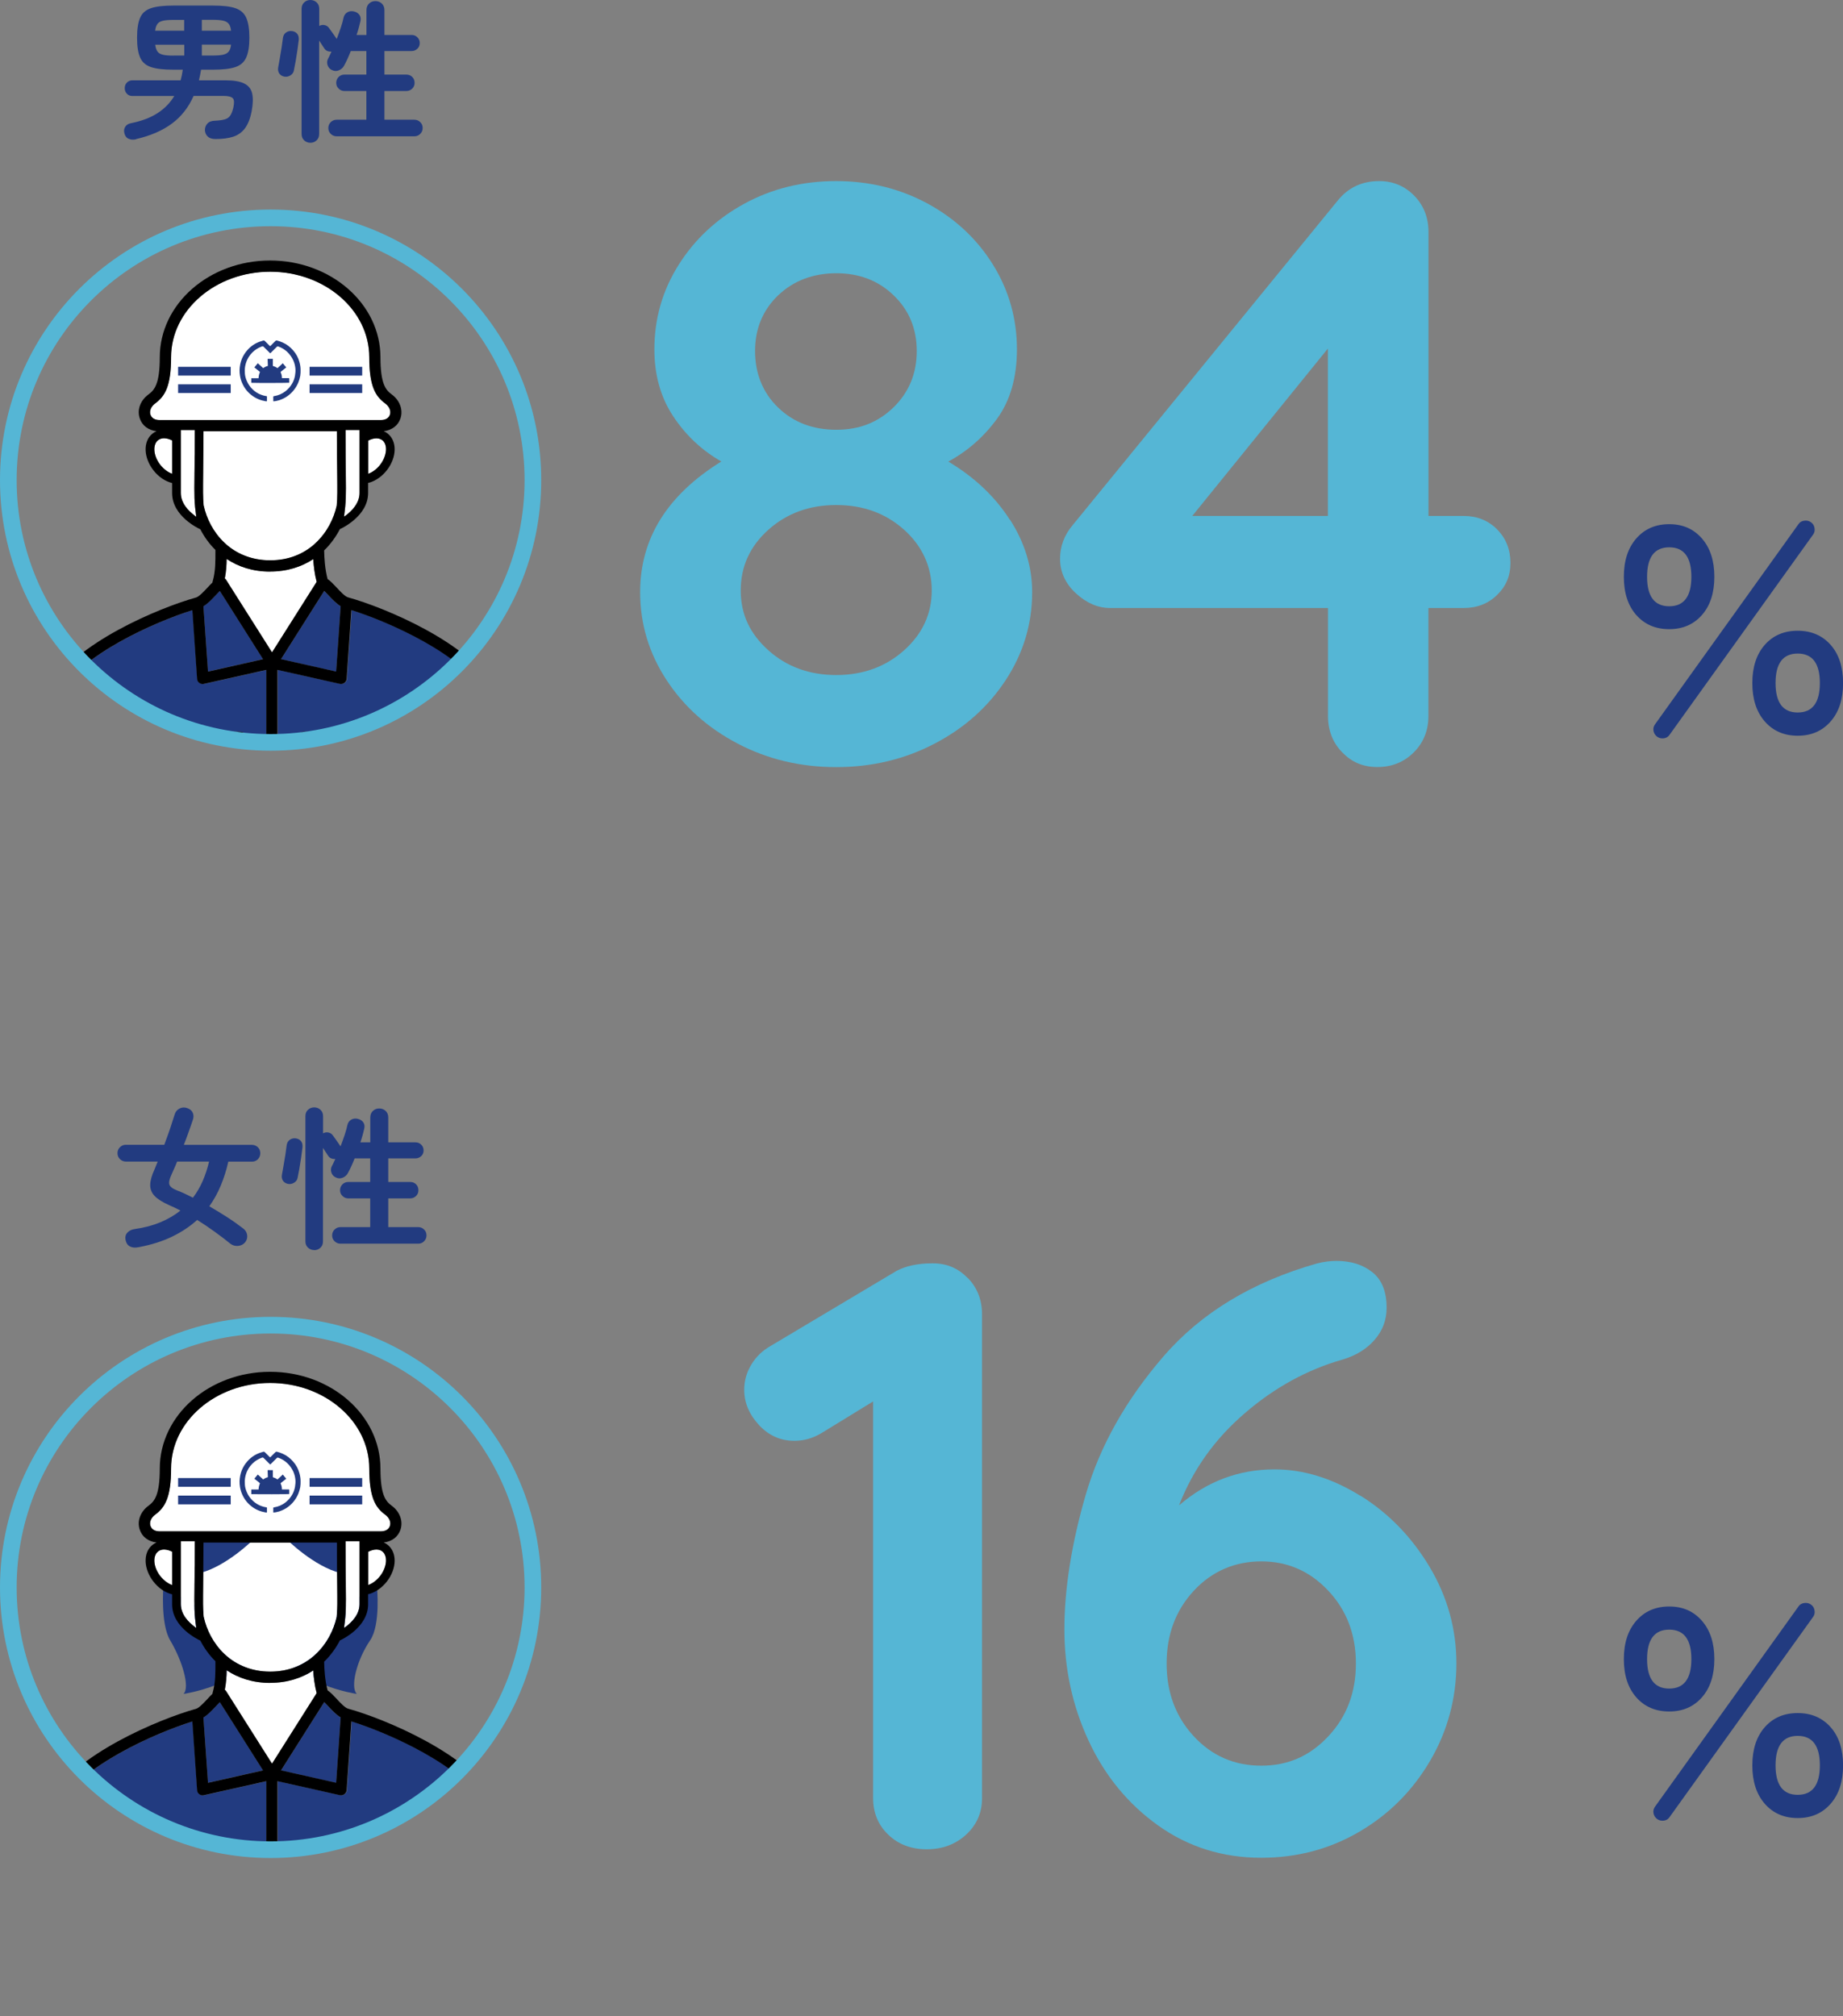 <?xml version="1.0" encoding="UTF-8"?>
<svg id="_レイヤー_2" data-name="レイヤー 2" xmlns="http://www.w3.org/2000/svg" width="221.34" height="242.17" xmlns:xlink="http://www.w3.org/1999/xlink" viewBox="0 0 221.34 242.17">
  <rect x="0" y="0" width="221.34" height="242.17" fill="#808080" stroke="none"/>
  <defs>
    <style>
      .cls-1 {
        clip-path: url(#clippath);
      }

      .cls-2 {
        fill: none;
        stroke: #55b6d5;
        stroke-miterlimit: 10;
        stroke-width: 2px;
      }

      .cls-3 {
        fill: #55b6d5;
      }

      .cls-3, .cls-4, .cls-5, .cls-6 {
        stroke-width: 0px;
      }

      .cls-7 {
        clip-path: url(#clippath-1);
      }

      .cls-4 {
        fill: #000;
      }

      .cls-5 {
        fill: #223b80;
      }

      .cls-6 {
        fill: #fff;
      }
    </style>
    <clipPath id="clippath">
      <circle class="cls-2" cx="32.5" cy="57.67" r="31.5"/>
    </clipPath>
    <clipPath id="clippath-1">
      <circle class="cls-2" cx="32.5" cy="190.67" r="31.5"/>
    </clipPath>
  </defs>
  <g id="layout">
    <g>
      <g>
        <path class="cls-5" d="M200.47,75.57c-1.63,0-2.95-.56-3.95-1.69-1-1.13-1.5-2.66-1.5-4.6s.5-3.47,1.5-4.61c1-1.14,2.31-1.71,3.95-1.71s2.92.57,3.92,1.71c1,1.14,1.5,2.68,1.5,4.61s-.5,3.47-1.5,4.6c-1,1.13-2.3,1.69-3.92,1.69ZM200.47,72.82c1.77,0,2.66-1.18,2.66-3.54s-.89-3.54-2.66-3.54-2.66,1.18-2.66,3.54.89,3.54,2.66,3.54ZM199.02,88.49c-.24-.18-.39-.42-.44-.71-.05-.29.02-.56.2-.8l17.21-24.02c.16-.24.39-.38.7-.42.3-.04.56.02.79.18.24.16.39.39.44.7.05.3,0,.56-.17.79l-17.24,24.05c-.16.24-.39.38-.68.42-.29.04-.56-.02-.8-.18ZM215.9,88.37c-1.63,0-2.95-.57-3.95-1.71-1-1.14-1.5-2.68-1.5-4.61s.5-3.47,1.5-4.6c1-1.13,2.31-1.69,3.95-1.69s2.95.57,3.95,1.69c1,1.13,1.5,2.66,1.5,4.6s-.5,3.47-1.5,4.61c-1,1.14-2.31,1.71-3.95,1.71ZM215.9,85.58c1.77,0,2.66-1.18,2.66-3.54s-.89-3.54-2.66-3.54-2.66,1.18-2.66,3.54.89,3.54,2.66,3.54Z"/>
        <g>
          <path class="cls-3" d="M121.3,62.42c1.78,2.78,2.66,5.68,2.66,8.7,0,3.82-1.06,7.34-3.17,10.56-2.11,3.22-4.96,5.77-8.55,7.64-3.59,1.88-7.53,2.82-11.82,2.82s-8.23-.94-11.82-2.82c-3.59-1.88-6.44-4.42-8.55-7.64-2.11-3.22-3.17-6.74-3.17-10.56,0-6.44,3.25-11.66,9.75-15.69-2.35-1.34-4.27-3.15-5.78-5.43-1.51-2.28-2.26-4.96-2.26-8.04,0-3.69.97-7.07,2.92-10.16,1.94-3.08,4.58-5.53,7.89-7.34,3.32-1.81,6.99-2.71,11.01-2.71s7.69.91,11.01,2.71c3.32,1.81,5.93,4.26,7.84,7.34,1.91,3.08,2.87,6.47,2.87,10.16,0,3.35-.79,6.12-2.36,8.3-1.58,2.18-3.54,3.91-5.88,5.18,3.15,1.88,5.61,4.21,7.39,6.99ZM108.58,78.11c2.21-1.98,3.32-4.38,3.32-7.19s-1.11-5.31-3.32-7.29c-2.21-1.98-4.93-2.97-8.15-2.97s-5.93.99-8.15,2.97c-2.21,1.98-3.32,4.41-3.32,7.29s1.11,5.21,3.32,7.19c2.21,1.98,4.93,2.97,8.15,2.97s5.93-.99,8.15-2.97ZM93.45,35.47c-1.84,1.78-2.77,4.01-2.77,6.69s.92,5.01,2.77,6.79c1.84,1.78,4.17,2.67,6.99,2.67s5.04-.91,6.89-2.71c1.84-1.81,2.77-4.06,2.77-6.74s-.92-4.91-2.77-6.69c-1.84-1.78-4.14-2.66-6.89-2.66s-5.15.89-6.99,2.66Z"/>
          <path class="cls-3" d="M179.79,63.58c1.07,1.07,1.61,2.41,1.61,4.02s-.54,2.83-1.61,3.87c-1.07,1.04-2.41,1.56-4.02,1.56h-4.22v12.97c0,1.74-.59,3.2-1.76,4.37-1.17,1.17-2.63,1.76-4.37,1.76s-3.08-.59-4.22-1.76c-1.14-1.17-1.71-2.63-1.71-4.37v-12.97h-26.15c-1.48,0-2.85-.59-4.12-1.76-1.27-1.17-1.91-2.56-1.91-4.17,0-1.47.5-2.82,1.51-4.02l31.78-38.92c1.27-1.61,2.95-2.41,5.03-2.41,1.67,0,3.08.59,4.22,1.76,1.14,1.17,1.71,2.63,1.71,4.37v34.09h4.22c1.61,0,2.95.54,4.02,1.61ZM143.19,61.97h16.29v-20.11l-16.29,20.11Z"/>
        </g>
      </g>
      <g>
        <path class="cls-5" d="M200.47,205.57c-1.63,0-2.95-.56-3.95-1.69-1-1.13-1.5-2.66-1.5-4.6s.5-3.47,1.5-4.61c1-1.14,2.31-1.71,3.95-1.71s2.92.57,3.92,1.71c1,1.14,1.5,2.68,1.5,4.61s-.5,3.47-1.5,4.6c-1,1.13-2.3,1.69-3.92,1.69ZM200.47,202.82c1.77,0,2.66-1.18,2.66-3.54s-.89-3.54-2.66-3.54-2.66,1.18-2.66,3.54.89,3.54,2.66,3.54ZM199.02,218.49c-.24-.18-.39-.42-.44-.71-.05-.29.02-.56.2-.8l17.21-24.02c.16-.24.39-.38.7-.42.3-.04.56.02.79.18.24.16.39.39.44.7.05.3,0,.56-.17.79l-17.24,24.05c-.16.24-.39.38-.68.42-.29.04-.56-.02-.8-.18ZM215.9,218.37c-1.63,0-2.95-.57-3.95-1.71-1-1.14-1.5-2.68-1.5-4.61s.5-3.47,1.5-4.6c1-1.13,2.31-1.69,3.95-1.69s2.95.57,3.95,1.69c1,1.13,1.5,2.66,1.5,4.6s-.5,3.47-1.5,4.61c-1,1.14-2.31,1.71-3.95,1.71ZM215.9,215.58c1.77,0,2.66-1.18,2.66-3.54s-.89-3.54-2.66-3.54-2.66,1.18-2.66,3.54.89,3.54,2.66,3.54Z"/>
        <g>
          <path class="cls-3" d="M116.23,153.5c1.14,1.17,1.71,2.63,1.71,4.37v58.12c0,1.74-.64,3.2-1.91,4.37-1.27,1.17-2.85,1.76-4.73,1.76s-3.42-.59-4.63-1.76c-1.21-1.17-1.81-2.63-1.81-4.37v-47.66l-6.23,3.82c-1.01.6-2.08.91-3.22.91-1.68,0-3.1-.64-4.27-1.91-1.17-1.27-1.76-2.68-1.76-4.22,0-1.07.28-2.08.85-3.02.57-.94,1.32-1.67,2.26-2.21l15.18-9.05c1.14-.6,2.58-.91,4.32-.91s3.08.59,4.22,1.76Z"/>
          <path class="cls-3" d="M163.39,179.65c3.38,2.11,6.15,4.96,8.3,8.55,2.14,3.59,3.22,7.46,3.22,11.61s-1.06,8.13-3.17,11.71c-2.11,3.59-4.94,6.42-8.5,8.5-3.55,2.08-7.48,3.12-11.77,3.12-4.63,0-8.75-1.29-12.37-3.87-3.62-2.58-6.4-5.97-8.35-10.16-1.95-4.19-2.92-8.66-2.92-13.42s.85-10.27,2.56-16.14c1.71-5.87,4.83-11.41,9.35-16.64,4.52-5.23,10.67-8.95,18.45-11.16.8-.2,1.57-.3,2.31-.3,1.74,0,3.18.45,4.32,1.36,1.14.91,1.71,2.33,1.71,4.27,0,1.48-.49,2.77-1.46,3.87-.97,1.11-2.26,1.89-3.87,2.36-4.22,1.21-8.13,3.35-11.71,6.44-3.59,3.08-6.22,6.77-7.89,11.06,3.35-2.88,7.17-4.32,11.46-4.32,3.48,0,6.92,1.06,10.31,3.17ZM159.52,208.56c2.21-2.35,3.32-5.26,3.32-8.75s-1.11-6.4-3.32-8.75c-2.21-2.35-4.89-3.52-8.04-3.52s-5.92,1.17-8.1,3.52c-2.18,2.35-3.27,5.26-3.27,8.75s1.09,6.4,3.27,8.75c2.18,2.35,4.88,3.52,8.1,3.52s5.83-1.17,8.04-3.52Z"/>
        </g>
      </g>
      <g>
        <g class="cls-1">
          <g>
            <g>
              <g>
                <path class="cls-6" d="M19.16,50.45h26.57c.56,0,.96-.24,1.09-.65.15-.46-.08-.99-.58-1.36-1.17-.86-1.9-2.08-1.9-5.54,0-5.66-5.34-10.27-11.9-10.27s-11.9,4.61-11.9,10.27c0,3.46-.73,4.69-1.9,5.54-.5.37-.73.9-.58,1.36.13.41.53.65,1.09.65Z"/>
                <path class="cls-5" d="M24.43,72.82l.55,7.84,6.61-1.49-5.19-8.2c-.17.17-.35.36-.49.51-.47.5-.96,1.02-1.48,1.33Z"/>
                <path class="cls-6" d="M37.62,67.16c-1.38.91-3.1,1.49-5.18,1.49s-3.83-.59-5.22-1.52c0,.71-.05,1.52-.22,2.34.06.05.11.1.15.16l5.52,8.72,5.36-8.47c-.25-.95-.36-1.92-.41-2.73Z"/>
                <path class="cls-5" d="M24.36,82.16c-.14,0-.29-.05-.4-.13-.16-.12-.26-.3-.27-.49l-.57-8.25c-4.48,1.4-13.41,5.35-15.91,9.98-3.16,5.86-4.19,6.05-4.95,18.18-.14,2.25-.27,4.38-.41,6.3h10.22v-11.54c0-.37.3-.67.67-.67s.67.3.67.67v11.54h18.59v-27.28l-7.49,1.68s-.1.02-.15.02ZM29.57,88.57v4.12c0,.37-.3.67-.67.67h-10.28c-.37,0-.67-.3-.67-.67v-4.12c0-.37.3-.67.67-.67h10.28c.37,0,.67.3.67.67Z"/>
                <path class="cls-5" d="M40.37,80.66l.54-7.84c-.52-.31-1.01-.83-1.48-1.33-.14-.15-.33-.35-.49-.51l-5.19,8.2,6.62,1.49Z"/>
                <path class="cls-6" d="M32.44,67.3c2.23,0,3.98-.78,5.28-1.91.05-.06.11-.11.17-.16,1.37-1.27,2.2-2.94,2.54-4.5.09-1,.08-1.82.06-3.74-.01-1.21-.03-2.83-.04-5.19h-16.02c0,2.35-.02,3.98-.04,5.18-.02,1.93-.03,2.75.06,3.75.33,1.53,1.14,3.18,2.47,4.44.06.04.11.09.15.14,1.31,1.18,3.09,1.99,5.36,1.99Z"/>
                <path class="cls-5" d="M62.65,107.74c-.21-11.15-.66-17.37-4.5-24.48-2.5-4.63-11.43-8.58-15.91-9.98l-.57,8.25c-.01.2-.11.38-.27.49-.16.12-.36.16-.55.12l-7.49-1.68v27.28h18.59v-11.54c0-.37.31-.67.68-.67s.67.3.67.67v11.54s9.35,0,9.35,0ZM47.4,92.69c0,.37-.3.67-.67.67h-10.28c-.37,0-.67-.3-.67-.67v-4.12c0-.37.3-.67.67-.67h10.28c.37,0,.67.3.67.67v4.12Z"/>
                <rect class="cls-5" x="37.13" y="89.25" width="8.93" height="2.77"/>
                <path class="cls-6" d="M18.99,52.87c-.31.24-.47.66-.45,1.19.03.59.28,1.22.71,1.77.41.52.92.9,1.43,1.08v-4c-.14-.07-.28-.13-.43-.18-.19-.06-.37-.09-.55-.09-.28,0-.52.08-.71.23Z"/>
                <path class="cls-6" d="M23.36,56.72c0-.58.01-1.24.02-2.03,0-.82.01-1.77.01-2.89,0-.05,0-.1,0-.15h-1.68v7.56c0,1.23.91,2.16,1.68,2.73.06.04.12.09.17.13-.24-1.83-.24-2.45-.21-5.09,0-.08,0-.17,0-.25Z"/>
                <path class="cls-6" d="M44.22,52.92v3.99c.52-.19,1.03-.56,1.43-1.08.83-1.07.95-2.42.26-2.96-.2-.15-.44-.22-.71-.22-.31,0-.64.1-.98.27Z"/>
                <path class="cls-6" d="M41.5,61.93c.77-.57,1.68-1.51,1.68-2.73v-7.56h-1.68c0,.05,0,.1,0,.15,0,1.12,0,2.08.01,2.91,0,.78.01,1.43.02,2.01,0,.09,0,.18,0,.26.03,2.63.04,3.25-.21,5.08.06-.04.12-.08.18-.13Z"/>
                <rect class="cls-5" x="19.3" y="89.25" width="8.93" height="2.77"/>
              </g>
              <g>
                <path class="cls-4" d="M46.73,87.9h-10.28c-.37,0-.67.3-.67.67v4.12c0,.37.3.67.67.67h10.28c.37,0,.67-.3.67-.67v-4.12c0-.37-.3-.67-.67-.67ZM46.05,92.02h-8.93v-2.77h8.93v2.77Z"/>
                <path class="cls-4" d="M63.99,107.74c-.23-12.06-.67-17.71-4.66-25.12-2.89-5.35-13.06-9.64-17.53-10.87-.37-.1-.96-.73-1.38-1.19-.39-.41-.73-.78-1.08-1.01-.33-1.26-.39-2.55-.41-3.44.79-.76,1.42-1.65,1.9-2.57.01,0,.03,0,.04-.01.14-.06,3.34-1.54,3.34-4.32v-1.21c.06-.02.12-.02.19-.04.77-.24,1.5-.76,2.06-1.48,1.22-1.57,1.25-3.51.08-4.42-.14-.11-.3-.2-.46-.27.98-.11,1.74-.68,2.02-1.55.33-1.02-.08-2.15-1.06-2.87-.71-.52-1.35-1.25-1.35-4.46,0-6.41-5.94-11.62-13.25-11.62s-13.25,5.21-13.25,11.62c0,3.2-.64,3.94-1.35,4.46-.98.72-1.4,1.84-1.06,2.87.28.87,1.04,1.44,2.02,1.55-.16.07-.32.16-.46.27-.59.45-.89,1.19-.85,2.06.04.8.37,1.64.93,2.36.63.82,1.45,1.34,2.25,1.54v1.21c0,2.78,3.21,4.26,3.34,4.32.01,0,.03,0,.04.01.46.89,1.06,1.75,1.82,2.49,0,.1,0,.2,0,.31,0,.96.02,2.29-.33,3.46-.01.05-.02.1-.03.15-.19.18-.39.39-.59.61-.43.46-1.02,1.09-1.38,1.19-4.47,1.24-14.64,5.52-17.53,10.87-3.3,6.12-4.3,5.8-5.11,18.73-.14,2.28-.28,4.44-.41,6.39,0,.08-.01.16-.02.23-.03.37.25.69.62.72.02,0,.03,0,.05,0,.35,0,.65-.27.67-.63,0-.11.02-.22.02-.33.14-1.92.27-4.05.41-6.3.75-12.13,1.79-12.31,4.95-18.18,2.5-4.63,11.43-8.58,15.91-9.98l.57,8.25c.01.2.11.38.27.49.12.09.26.13.4.13.05,0,.1,0,.15-.02l7.49-1.68v27.56c0,.37.3.67.67.67s.67-.3.67-.67v-27.56l7.49,1.68c.19.04.39,0,.55-.12.16-.12.26-.3.27-.49l.57-8.25c4.48,1.4,13.41,5.35,15.91,9.98,3.84,7.11,4.29,13.33,4.5,24.48,0,.1,0,.2,0,.29,0,.37.31.66.67.66h.01c.37,0,.67-.31.66-.69,0-.09,0-.18,0-.27ZM44.22,56.91v-3.99c.33-.17.67-.27.98-.27.27,0,.52.07.71.22.69.53.57,1.89-.26,2.96-.4.51-.9.89-1.43,1.08ZM41.5,61.93c-.06.04-.12.09-.18.13.24-1.83.24-2.45.21-5.08,0-.08,0-.17,0-.26,0-.57-.01-1.23-.02-2.01,0-.82-.01-1.78-.01-2.91,0-.05,0-.1,0-.15h1.68v7.56c0,1.22-.91,2.15-1.68,2.73ZM18.07,49.81c-.15-.46.08-.99.58-1.36,1.17-.86,1.9-2.08,1.9-5.54,0-5.66,5.34-10.27,11.9-10.27s11.9,4.61,11.9,10.27c0,3.46.73,4.69,1.9,5.54.5.37.73.9.58,1.36-.13.41-.53.65-1.09.65h-26.57c-.56,0-.96-.24-1.09-.65ZM23.38,54.7c0,.79-.01,1.45-.02,2.03,0,.08,0,.17,0,.25-.03,2.64-.04,3.26.21,5.09-.06-.04-.12-.08-.17-.13-.77-.57-1.68-1.5-1.68-2.73v-7.56h1.68c0,.05,0,.1,0,.15,0,1.12,0,2.07-.01,2.89ZM19.7,52.64c.17,0,.35.03.55.09.14.04.29.1.43.18v4c-.5-.18-1.02-.56-1.43-1.08-.43-.55-.68-1.18-.71-1.77-.02-.52.13-.94.45-1.19.19-.15.44-.23.71-.23ZM24.46,60.73c-.09-1-.08-1.82-.06-3.75.01-1.21.03-2.83.04-5.18h16.02c0,2.35.02,3.98.04,5.19.02,1.93.03,2.75-.06,3.74-.34,1.56-1.17,3.23-2.54,4.5-.06.05-.11.11-.17.16-1.3,1.14-3.05,1.91-5.28,1.91s-4.06-.81-5.36-1.99c-.05-.05-.1-.1-.15-.14-1.33-1.26-2.14-2.91-2.47-4.44ZM32.44,68.65c2.08,0,3.8-.58,5.18-1.49.05.81.16,1.77.41,2.73l-5.36,8.47-5.52-8.72c-.04-.06-.09-.12-.15-.16.16-.82.21-1.63.22-2.34,1.39.93,3.12,1.52,5.22,1.52ZM24.98,80.66l-.55-7.84c.52-.31,1.01-.83,1.48-1.33.14-.15.33-.35.49-.51l5.19,8.2-6.61,1.49ZM40.37,80.66l-6.62-1.49,5.19-8.2c.17.17.35.36.49.51.47.5.96,1.02,1.48,1.33l-.54,7.84Z"/>
                <path class="cls-4" d="M52.62,95.53c-.37,0-.67.3-.67.67v11.54s0,.28,0,.28c0,.37.3.67.67.67h0c.37,0,.67-.3.67-.67v-11.82c0-.37-.3-.67-.67-.67Z"/>
                <path class="cls-4" d="M28.9,87.9h-10.28c-.37,0-.67.3-.67.67v4.12c0,.37.3.67.67.67h10.28c.37,0,.67-.3.67-.67v-4.12c0-.37-.3-.67-.67-.67ZM28.22,92.02h-8.93v-2.77h8.93v2.77Z"/>
                <path class="cls-4" d="M13.41,96.2c0-.37-.3-.67-.67-.67s-.67.3-.67.67v11.54s0,.28,0,.28c0,.37.3.67.67.67s.67-.3.67-.67v-.28s0-11.54,0-11.54Z"/>
              </g>
            </g>
            <g>
              <g>
                <path class="cls-5" d="M32.46,42.44s-.08-.07-.11-.1c-.23-.23-.46-.46-.69-.69-.06-.06-.12-.07-.2-.04-.32.12-.62.28-.89.49-.39.31-.68.68-.89,1.13-.12.26-.2.54-.25.83-.04.28-.04.55-.02.82.02.28.1.56.21.83.16.39.39.74.7,1.04.31.3.67.54,1.08.68.18.06.36.12.54.14.04,0,.07.02.12.03v.59c-.05.02-.12.01-.18,0-.59-.1-1.13-.32-1.61-.68-.53-.39-.92-.89-1.18-1.48-.13-.29-.22-.6-.27-.91-.03-.23-.06-.45-.05-.68.02-.45.1-.89.27-1.32.16-.39.38-.74.66-1.06.41-.47.91-.81,1.49-1.02.14-.05.28-.09.41-.13.08-.03.15-.01.22.06.16.17.34.34.51.51.03.03.07.06.11.1.04-.04.07-.07.11-.1.17-.17.35-.34.52-.52.06-.06.12-.07.19-.06.24.06.47.14.69.24.5.22.92.55,1.27.96.35.4.6.86.74,1.38.09.32.14.63.14.96,0,.23,0,.47-.04.7-.05.26-.12.52-.22.77-.13.32-.3.62-.51.89-.21.28-.46.52-.74.73-.32.24-.67.41-1.05.54-.26.08-.53.13-.72.13,0-.1,0-.2,0-.3s0-.19,0-.29c.03-.01.07-.03.1-.03.51-.08.97-.28,1.38-.6.35-.28.63-.61.84-1.01.14-.27.24-.56.29-.86.05-.27.07-.55.05-.82-.03-.34-.11-.67-.25-.99-.18-.39-.42-.74-.73-1.03-.31-.29-.67-.51-1.07-.65-.09-.03-.14-.02-.2.05-.23.23-.46.46-.69.69-.03.03-.07.06-.11.1Z"/>
                <path class="cls-5" d="M30.18,45.99v-.56h.87c.02-.14.02-.26.05-.39.03-.12.08-.24.12-.37-.22-.17-.44-.35-.67-.54.12-.17.27-.32.41-.5.22.2.43.39.65.59.17-.13.36-.22.56-.27-.01-.28-.02-.56-.03-.84.1-.03.21,0,.31-.01.1,0,.21,0,.32,0v.85c.19.06.38.14.55.27.13-.12.26-.24.39-.35.08-.08.16-.16.25-.24.14.17.27.32.4.48-.02.07-.07.1-.12.13-.16.13-.32.25-.48.38-.06.05-.07.07-.04.13.1.21.14.43.14.67.04,0,.08,0,.11,0,.22,0,.44,0,.66,0,.11,0,.11,0,.11.11,0,.15,0,.29,0,.44-.14.03-3.89.04-4.55.01Z"/>
              </g>
              <g>
                <rect class="cls-5" x="21.39" y="44.06" width="6.32" height="1.05"/>
                <rect class="cls-5" x="21.39" y="46.16" width="6.32" height="1.05"/>
                <rect class="cls-5" x="37.18" y="44.06" width="6.32" height="1.05"/>
                <rect class="cls-5" x="37.18" y="46.16" width="6.32" height="1.05"/>
              </g>
            </g>
          </g>
        </g>
        <circle class="cls-2" cx="32.5" cy="57.67" r="31.5"/>
      </g>
      <g>
        <g class="cls-7">
          <g>
            <g>
              <path class="cls-5" d="M19.62,190.56s-.36,4.49.81,6.45c1.44,2.42,2.42,5.64,1.61,6.45,0,0,7.36-1.03,9.73-5.75l-12.15-7.15Z"/>
              <path class="cls-5" d="M45.27,190.56s.47,4.56-.81,6.45c-1.64,2.42-2.42,5.64-1.61,6.45,0,0-7.36-1.03-9.73-5.75l12.15-7.15Z"/>
            </g>
            <g>
              <g>
                <g>
                  <path class="cls-6" d="M19.16,183.93h26.57c.56,0,.96-.24,1.09-.65.15-.46-.08-.99-.58-1.36-1.17-.86-1.9-2.08-1.9-5.54,0-5.66-5.34-10.27-11.9-10.27s-11.9,4.61-11.9,10.27c0,3.46-.73,4.69-1.9,5.54-.5.37-.73.9-.58,1.36.13.41.53.65,1.09.65Z"/>
                  <path class="cls-5" d="M24.43,206.29l.55,7.84,6.61-1.49-5.19-8.2c-.17.17-.35.36-.49.51-.47.5-.96,1.02-1.48,1.33Z"/>
                  <path class="cls-6" d="M37.62,200.64c-1.38.91-3.1,1.49-5.18,1.49s-3.83-.59-5.22-1.52c0,.71-.05,1.52-.22,2.34.06.05.11.1.15.16l5.52,8.72,5.36-8.47c-.25-.95-.36-1.92-.41-2.73Z"/>
                  <path class="cls-5" d="M24.36,215.64c-.14,0-.29-.05-.4-.13-.16-.12-.26-.3-.27-.49l-.57-8.25c-4.48,1.4-13.41,5.35-15.91,9.98-3.16,5.86-4.19,6.05-4.95,18.18-.14,2.25-.27,4.38-.41,6.3h10.22v-11.54c0-.37.3-.67.67-.67s.67.3.67.67v11.54h18.59v-27.28l-7.49,1.68s-.1.02-.15.02ZM29.57,222.05v4.12c0,.37-.3.67-.67.67h-10.28c-.37,0-.67-.3-.67-.67v-4.12c0-.37.3-.67.67-.67h10.28c.37,0,.67.3.67.67Z"/>
                  <path class="cls-5" d="M40.37,214.13l.54-7.84c-.52-.31-1.01-.83-1.48-1.33-.14-.15-.33-.35-.49-.51l-5.19,8.2,6.62,1.49Z"/>
                  <path class="cls-6" d="M32.44,200.78c2.23,0,3.98-.78,5.28-1.91.05-.06.11-.11.17-.16,1.37-1.27,2.2-2.94,2.54-4.5.09-1,.08-1.82.06-3.74-.01-1.21-.03-2.83-.04-5.19h-16.02c0,2.35-.02,3.98-.04,5.18-.02,1.93-.03,2.75.06,3.75.33,1.53,1.14,3.18,2.47,4.44.06.04.11.09.15.14,1.31,1.18,3.09,1.99,5.36,1.99Z"/>
                  <path class="cls-5" d="M62.65,241.22c-.21-11.15-.66-17.37-4.5-24.48-2.5-4.63-11.43-8.58-15.91-9.98l-.57,8.25c-.01.2-.11.38-.27.49-.16.12-.36.16-.55.12l-7.49-1.68v27.28h18.59v-11.54c0-.37.31-.67.68-.67s.67.3.67.67v11.54s9.35,0,9.35,0ZM47.4,226.16c0,.37-.3.67-.67.67h-10.28c-.37,0-.67-.3-.67-.67v-4.12c0-.37.3-.67.67-.67h10.28c.37,0,.67.3.67.67v4.12Z"/>
                  <rect class="cls-5" x="37.13" y="222.72" width="8.93" height="2.77"/>
                  <path class="cls-6" d="M18.99,186.34c-.31.24-.47.66-.45,1.19.03.59.28,1.22.71,1.77.41.52.92.9,1.43,1.08v-4c-.14-.07-.28-.13-.43-.18-.19-.06-.37-.09-.55-.09-.28,0-.52.08-.71.23Z"/>
                  <path class="cls-6" d="M23.36,190.2c0-.58.01-1.24.02-2.03,0-.82.01-1.77.01-2.89,0-.05,0-.1,0-.15h-1.68v7.56c0,1.23.91,2.16,1.68,2.73.06.04.12.09.17.13-.24-1.83-.24-2.45-.21-5.09,0-.08,0-.17,0-.25Z"/>
                  <path class="cls-6" d="M44.22,186.39v3.99c.52-.19,1.03-.56,1.43-1.08.83-1.07.95-2.42.26-2.96-.2-.15-.44-.22-.71-.22-.31,0-.64.1-.98.27Z"/>
                  <path class="cls-6" d="M41.5,195.41c.77-.57,1.68-1.51,1.68-2.73v-7.56h-1.68c0,.05,0,.1,0,.15,0,1.12,0,2.08.01,2.91,0,.78.01,1.43.02,2.01,0,.09,0,.18,0,.26.03,2.63.04,3.25-.21,5.08.06-.04.12-.08.18-.13Z"/>
                  <rect class="cls-5" x="19.3" y="222.72" width="8.93" height="2.77"/>
                </g>
                <g>
                  <path class="cls-4" d="M46.73,221.37h-10.28c-.37,0-.67.3-.67.67v4.12c0,.37.3.67.67.67h10.28c.37,0,.67-.3.67-.67v-4.12c0-.37-.3-.67-.67-.67ZM46.05,225.49h-8.93v-2.77h8.93v2.77Z"/>
                  <g>
                    <path class="cls-5" d="M30.43,184.92s-3.23,3.23-6.45,4.03v-4.03h6.45Z"/>
                    <path class="cls-5" d="M34.46,184.92s3.23,3.23,6.45,4.03v-4.03s-5.9,0-5.9,0h-.56Z"/>
                  </g>
                  <path class="cls-4" d="M63.99,241.22c-.23-12.06-.67-17.71-4.66-25.12-2.89-5.35-13.06-9.64-17.53-10.87-.37-.1-.96-.73-1.38-1.19-.39-.41-.73-.78-1.08-1.01-.33-1.26-.39-2.55-.41-3.44.79-.76,1.42-1.65,1.9-2.57.01,0,.03,0,.04-.01.14-.06,3.34-1.54,3.34-4.32v-1.21c.06-.02.12-.02.19-.04.77-.24,1.5-.76,2.06-1.48,1.22-1.57,1.25-3.51.08-4.42-.14-.11-.3-.2-.46-.27.98-.11,1.74-.68,2.02-1.55.33-1.02-.08-2.15-1.06-2.87-.71-.52-1.35-1.25-1.35-4.46,0-6.41-5.94-11.62-13.25-11.62s-13.25,5.21-13.25,11.62c0,3.2-.64,3.94-1.35,4.46-.98.72-1.4,1.84-1.06,2.87.28.87,1.04,1.44,2.02,1.55-.16.07-.32.16-.46.27-.59.45-.89,1.19-.85,2.06.04.8.37,1.64.93,2.36.63.82,1.45,1.34,2.25,1.54v1.21c0,2.78,3.21,4.26,3.34,4.32.01,0,.03,0,.04.01.46.89,1.06,1.75,1.82,2.49,0,.1,0,.2,0,.31,0,.96.02,2.29-.33,3.46-.01.05-.02.1-.03.15-.19.18-.39.39-.59.61-.43.46-1.02,1.09-1.38,1.19-4.47,1.24-14.64,5.52-17.53,10.87-3.3,6.12-4.3,5.8-5.11,18.73-.14,2.28-.28,4.44-.41,6.39,0,.08-.01.16-.02.23-.03.37.25.69.62.72.02,0,.03,0,.05,0,.35,0,.65-.27.67-.63,0-.11.02-.22.02-.33.14-1.92.27-4.05.41-6.3.75-12.13,1.79-12.31,4.95-18.18,2.5-4.63,11.43-8.58,15.91-9.98l.57,8.25c.01.2.11.38.27.49.12.09.26.13.4.13.05,0,.1,0,.15-.02l7.49-1.68v27.56c0,.37.3.67.67.67s.67-.3.67-.67v-27.56l7.49,1.68c.19.04.39,0,.55-.12.16-.12.26-.3.27-.49l.57-8.25c4.48,1.4,13.41,5.35,15.91,9.98,3.84,7.11,4.29,13.33,4.5,24.48,0,.1,0,.2,0,.29,0,.37.31.66.67.66h.01c.37,0,.67-.31.66-.69,0-.09,0-.18,0-.27ZM44.22,190.38v-3.99c.33-.17.67-.27.98-.27.27,0,.52.07.71.22.69.53.57,1.89-.26,2.96-.4.51-.9.89-1.43,1.08ZM41.5,195.41c-.06.04-.12.09-.18.13.24-1.83.24-2.45.21-5.08,0-.08,0-.17,0-.26,0-.57-.01-1.23-.02-2.01,0-.82-.01-1.78-.01-2.91,0-.05,0-.1,0-.15h1.68v7.56c0,1.22-.91,2.15-1.68,2.73ZM18.07,183.28c-.15-.46.08-.99.58-1.36,1.17-.86,1.9-2.08,1.9-5.54,0-5.66,5.34-10.27,11.9-10.27s11.9,4.61,11.9,10.27c0,3.46.73,4.69,1.9,5.54.5.37.73.9.58,1.36-.13.41-.53.65-1.09.65h-26.57c-.56,0-.96-.24-1.09-.65ZM23.38,188.17c0,.79-.01,1.45-.02,2.03,0,.08,0,.17,0,.25-.03,2.64-.04,3.26.21,5.09-.06-.04-.12-.08-.17-.13-.77-.57-1.68-1.5-1.68-2.73v-7.56h1.68c0,.05,0,.1,0,.15,0,1.12,0,2.07-.01,2.89ZM19.7,186.12c.17,0,.35.03.55.09.14.04.29.1.43.18v4c-.5-.18-1.02-.56-1.43-1.08-.43-.55-.68-1.18-.71-1.77-.02-.52.13-.94.45-1.19.19-.15.44-.23.71-.23ZM24.46,194.21c-.09-1-.08-1.82-.06-3.75.01-1.21.03-2.83.04-5.18h16.02c0,2.35.02,3.98.04,5.19.02,1.93.03,2.75-.06,3.74-.34,1.56-1.17,3.23-2.54,4.5-.06.05-.11.11-.17.16-1.3,1.14-3.05,1.91-5.28,1.91s-4.06-.81-5.36-1.99c-.05-.05-.1-.1-.15-.14-1.33-1.26-2.14-2.91-2.47-4.44ZM32.44,202.13c2.08,0,3.8-.58,5.18-1.49.05.81.16,1.77.41,2.73l-5.36,8.47-5.52-8.72c-.04-.06-.09-.12-.15-.16.16-.82.21-1.63.22-2.34,1.39.93,3.12,1.52,5.22,1.52ZM24.98,214.13l-.55-7.84c.52-.31,1.01-.83,1.48-1.33.14-.15.33-.35.49-.51l5.19,8.2-6.61,1.49ZM40.37,214.13l-6.62-1.49,5.19-8.2c.17.17.35.36.49.51.47.5.96,1.02,1.48,1.33l-.54,7.84Z"/>
                  <path class="cls-4" d="M52.62,229c-.37,0-.67.3-.67.67v11.54s0,.28,0,.28c0,.37.3.67.67.67h0c.37,0,.67-.3.67-.67v-11.82c0-.37-.3-.67-.67-.67Z"/>
                  <path class="cls-4" d="M28.9,221.37h-10.28c-.37,0-.67.3-.67.67v4.12c0,.37.3.67.67.67h10.28c.37,0,.67-.3.67-.67v-4.12c0-.37-.3-.67-.67-.67ZM28.22,225.49h-8.93v-2.77h8.93v2.77Z"/>
                  <path class="cls-4" d="M13.41,229.68c0-.37-.3-.67-.67-.67s-.67.3-.67.67v11.54s0,.28,0,.28c0,.37.3.67.67.67s.67-.3.67-.67v-.28s0-11.54,0-11.54Z"/>
                </g>
              </g>
              <g>
                <g>
                  <path class="cls-5" d="M32.46,175.91s-.08-.07-.11-.1c-.23-.23-.46-.46-.69-.69-.06-.06-.12-.07-.2-.04-.32.12-.62.28-.89.49-.39.31-.68.68-.89,1.13-.12.26-.2.54-.25.83-.04.28-.04.55-.02.82.02.28.1.56.21.83.16.39.39.74.7,1.04.31.3.67.54,1.08.68.18.06.36.12.54.14.04,0,.07.02.12.03v.59c-.05.02-.12.01-.18,0-.59-.1-1.13-.32-1.61-.68-.53-.39-.92-.89-1.18-1.48-.13-.29-.22-.6-.27-.91-.03-.23-.06-.45-.05-.68.02-.45.1-.89.27-1.32.16-.39.38-.74.66-1.06.41-.47.91-.81,1.49-1.02.14-.05.28-.09.41-.13.08-.03.15-.01.22.06.16.17.34.34.51.51.03.03.07.06.11.1.04-.04.07-.07.11-.1.17-.17.35-.34.52-.52.06-.06.12-.07.19-.06.24.06.47.14.69.24.5.22.92.55,1.27.96.35.4.6.86.74,1.38.09.32.14.63.14.96,0,.23,0,.47-.04.7-.05.26-.12.52-.22.77-.13.32-.3.62-.51.89-.21.28-.46.52-.74.73-.32.24-.67.41-1.05.54-.26.08-.53.13-.72.13,0-.1,0-.2,0-.3s0-.19,0-.29c.03-.01.07-.03.1-.03.51-.08.97-.28,1.38-.6.35-.28.63-.61.84-1.01.14-.27.24-.56.29-.86.05-.27.07-.55.05-.82-.03-.34-.11-.67-.25-.99-.18-.39-.42-.74-.73-1.03-.31-.29-.67-.51-1.07-.65-.09-.03-.14-.02-.2.05-.23.23-.46.46-.69.69-.03.03-.07.06-.11.1Z"/>
                  <path class="cls-5" d="M30.18,179.47v-.56h.87c.02-.14.02-.26.05-.39.03-.12.08-.24.12-.37-.22-.17-.44-.35-.67-.54.12-.17.27-.32.41-.5.22.2.43.39.65.59.17-.13.36-.22.56-.27-.01-.28-.02-.56-.03-.84.1-.03.21,0,.31-.01.1,0,.21,0,.32,0v.85c.19.06.38.14.55.27.13-.12.26-.24.39-.35.08-.08.16-.16.25-.24.14.17.27.32.4.48-.02.07-.07.1-.12.13-.16.13-.32.25-.48.38-.06.05-.07.07-.04.13.1.21.14.43.14.67.04,0,.08,0,.11,0,.22,0,.44,0,.66,0,.11,0,.11,0,.11.11,0,.15,0,.29,0,.44-.14.03-3.89.04-4.55.01Z"/>
                </g>
                <g>
                  <rect class="cls-5" x="21.39" y="177.53" width="6.32" height="1.05"/>
                  <rect class="cls-5" x="21.39" y="179.64" width="6.32" height="1.05"/>
                  <rect class="cls-5" x="37.18" y="177.53" width="6.32" height="1.05"/>
                  <rect class="cls-5" x="37.18" y="179.64" width="6.32" height="1.05"/>
                </g>
              </g>
            </g>
          </g>
        </g>
        <circle class="cls-2" cx="32.5" cy="190.67" r="31.5"/>
      </g>
      <g>
        <path class="cls-5" d="M16.34,16.73c-.31.07-.59.06-.86-.05-.27-.1-.45-.32-.53-.63-.09-.32-.06-.59.09-.82s.37-.37.68-.43c1.29-.26,2.35-.66,3.2-1.21.85-.55,1.52-1.24,2.01-2.06h-5.03c-.28,0-.5-.09-.67-.28-.17-.18-.25-.4-.25-.66s.08-.48.25-.66c.17-.18.39-.28.67-.28h5.79c.06-.21.11-.42.15-.62.04-.21.07-.43.11-.66h-1.16c-1.14,0-2.02-.1-2.65-.31-.63-.21-1.07-.59-1.31-1.15-.25-.56-.37-1.35-.37-2.38s.12-1.84.37-2.4c.24-.56.68-.94,1.31-1.15.63-.21,1.52-.31,2.65-.31h4.81c1.15,0,2.04.1,2.66.31.62.21,1.06.59,1.31,1.15.25.56.38,1.36.38,2.4s-.13,1.82-.38,2.38c-.25.56-.69.94-1.31,1.15-.62.21-1.51.31-2.66.31h-1.45c-.04.22-.08.44-.12.65-.04.21-.09.43-.14.63h3.23c.97,0,1.71.13,2.21.38.51.25.83.65.95,1.19.13.54.11,1.26-.06,2.16-.17.87-.44,1.54-.8,2.03-.36.48-.83.82-1.41,1.01-.58.19-1.29.28-2.13.28-.39,0-.7-.09-.91-.28-.21-.19-.33-.44-.36-.74-.01-.32.08-.59.28-.82.2-.23.51-.35.91-.36.51-.02.91-.08,1.19-.16.28-.08.5-.23.65-.44.15-.21.28-.54.38-.96.13-.58.11-.96-.06-1.14-.18-.18-.54-.28-1.09-.28h-3.62c-.6,1.37-1.47,2.48-2.6,3.32s-2.57,1.47-4.32,1.87ZM18.63,3.69h3.49v-1.3h-1.29c-.53,0-.94.03-1.25.1s-.53.19-.67.38-.24.46-.28.83ZM20.84,6.67h1.29v-1.3h-3.49c.05.37.14.64.28.83s.36.31.67.38c.31.07.72.1,1.25.1ZM24.24,3.69h3.51c-.04-.37-.13-.64-.28-.83s-.37-.31-.68-.38c-.31-.07-.72-.1-1.25-.1h-1.3v1.3ZM24.24,6.67h1.3c.54,0,.96-.03,1.26-.1.3-.07.52-.19.67-.38s.24-.46.28-.83h-3.51v1.3Z"/>
        <path class="cls-5" d="M34.13,9.2c-.28-.06-.48-.2-.61-.4-.12-.21-.16-.44-.11-.7.05-.26.11-.61.19-1.07.08-.45.16-.91.23-1.38.07-.47.12-.83.15-1.1.04-.28.16-.5.38-.65.21-.15.47-.21.76-.16.26.05.45.16.59.34s.19.41.17.71c-.04.34-.09.75-.16,1.22-.07.47-.14.93-.22,1.38-.08.45-.15.81-.21,1.09-.05.25-.19.44-.42.58-.23.14-.48.19-.73.14ZM37.28,17.15c-.29,0-.54-.1-.75-.29-.21-.2-.31-.45-.31-.77V1.06c0-.32.1-.58.31-.77.21-.2.46-.29.75-.29s.54.1.75.29c.21.2.31.45.31.77v2.06c.18-.11.39-.15.61-.11.22.04.4.14.53.31.12.16.28.39.49.68.2.29.36.52.47.68.18-.48.35-.94.5-1.39.15-.45.25-.82.31-1.13.07-.32.23-.55.48-.69.25-.14.52-.17.83-.08.27.07.47.21.62.42.14.21.17.47.1.77-.06.26-.13.52-.2.79-.07.27-.16.54-.26.83h1.19V1.21c0-.33.11-.59.32-.79.21-.2.47-.29.76-.29s.55.1.76.29c.21.2.32.46.32.79v2.99h3.27c.27,0,.5.09.69.28.19.19.28.42.28.69s-.09.5-.28.68-.42.28-.69.28h-3.27v2.83h2.63c.28,0,.52.09.71.28.19.19.28.43.28.71s-.09.5-.28.69c-.19.19-.43.29-.71.29h-2.63v3.45h3.6c.27,0,.5.09.7.29.2.19.29.42.29.71s-.1.5-.29.7-.43.29-.7.29h-9.35c-.27,0-.5-.1-.7-.29-.2-.2-.29-.43-.29-.7,0-.28.1-.52.29-.71.2-.19.43-.29.7-.29h3.58v-3.45h-2.63c-.27,0-.5-.09-.7-.29-.2-.19-.29-.42-.29-.69s.1-.52.29-.71c.2-.19.43-.28.7-.28h2.63v-2.83h-1.87c-.28.71-.55,1.3-.81,1.76-.13.26-.35.44-.63.56-.29.12-.58.1-.87-.06-.25-.13-.41-.33-.49-.6-.08-.26-.05-.52.08-.76.06-.11.13-.24.19-.38.07-.14.14-.29.21-.45-.16.01-.32-.01-.48-.07-.16-.06-.29-.17-.39-.33-.06-.1-.15-.24-.27-.41-.12-.18-.23-.35-.34-.52v11.22c0,.32-.1.58-.31.77-.21.2-.46.29-.75.29Z"/>
      </g>
      <g>
        <path class="cls-5" d="M16.66,149.8c-.42.09-.76.06-1.04-.08-.28-.14-.46-.4-.54-.78-.07-.36,0-.65.22-.89.22-.24.52-.38.9-.43,1.13-.16,2.15-.43,3.06-.81.91-.38,1.72-.85,2.41-1.41-.47-.25-.91-.46-1.34-.64-.81-.36-1.4-.73-1.76-1.11s-.54-.83-.53-1.34c.01-.51.18-1.11.5-1.81.06-.16.13-.32.2-.49.07-.17.14-.33.2-.49h-3.82c-.27,0-.51-.1-.71-.29-.2-.2-.3-.43-.3-.72s.1-.52.3-.72c.2-.2.44-.29.71-.29h4.61c.26-.69.49-1.34.71-1.97.21-.63.39-1.19.54-1.68.1-.32.29-.55.58-.7s.6-.17.93-.05c.32.11.54.29.65.54.12.25.13.53.03.84-.15.44-.31.92-.5,1.44-.18.52-.38,1.05-.59,1.59h8.17c.28,0,.52.1.72.29.2.2.29.43.29.72s-.1.52-.29.72c-.2.2-.43.29-.72.29h-2.83c-.23,1.03-.54,1.99-.91,2.88-.37.89-.83,1.72-1.37,2.48.72.42,1.43.85,2.13,1.3.7.45,1.34.91,1.93,1.36.27.2.43.46.48.78.05.32-.03.62-.24.89-.22.26-.51.4-.85.43-.35.03-.66-.06-.93-.27-.59-.48-1.22-.96-1.9-1.45-.68-.49-1.37-.96-2.08-1.4-.86.78-1.86,1.45-3.02,2.01-1.16.56-2.49.98-3.99,1.26ZM23.18,143.85c.46-.61.85-1.28,1.17-2.01.31-.73.57-1.5.76-2.32h-3.84c-.11.28-.22.55-.34.81s-.22.5-.32.72c-.26.55-.35.96-.27,1.22.08.26.38.5.91.71.61.23,1.25.53,1.93.88Z"/>
        <path class="cls-5" d="M34.58,142.2c-.28-.06-.48-.2-.61-.4-.12-.21-.16-.44-.11-.7.05-.26.11-.61.19-1.07.08-.45.16-.91.23-1.38.07-.47.12-.83.15-1.1.04-.28.16-.5.38-.65.21-.15.47-.21.76-.16.26.05.45.16.59.34s.19.41.17.71c-.04.34-.09.75-.16,1.22-.07.47-.14.93-.22,1.38-.08.45-.15.81-.21,1.09-.05.25-.19.44-.42.58-.23.14-.48.19-.73.14ZM37.74,150.15c-.29,0-.54-.1-.75-.29-.21-.2-.31-.45-.31-.77v-15.02c0-.32.1-.58.31-.77.21-.2.46-.29.75-.29s.54.1.75.29c.21.2.31.45.31.77v2.06c.18-.11.39-.15.61-.11.22.04.4.14.53.31.12.16.28.39.49.68.2.29.36.52.47.68.18-.48.35-.94.5-1.39.15-.45.25-.82.31-1.13.07-.32.23-.55.48-.69.25-.14.52-.17.83-.08.27.07.47.21.62.42.14.21.17.47.1.77-.06.26-.13.52-.2.79-.07.27-.16.54-.26.83h1.19v-2.99c0-.33.11-.59.32-.79.21-.2.47-.29.76-.29s.55.1.76.29c.21.2.32.46.32.79v2.99h3.27c.27,0,.5.09.69.28.19.19.28.42.28.69s-.09.5-.28.68-.42.28-.69.28h-3.27v2.83h2.63c.28,0,.52.09.71.28.19.19.28.43.28.71s-.09.5-.28.69c-.19.19-.43.29-.71.29h-2.63v3.45h3.6c.27,0,.5.09.7.29.2.19.29.42.29.71s-.1.5-.29.7-.43.29-.7.29h-9.35c-.27,0-.5-.1-.7-.29-.2-.2-.29-.43-.29-.7,0-.28.1-.52.29-.71.2-.19.43-.29.7-.29h3.58v-3.45h-2.63c-.27,0-.5-.09-.7-.29-.2-.19-.29-.42-.29-.69s.1-.52.29-.71c.2-.19.43-.28.7-.28h2.63v-2.83h-1.87c-.28.71-.55,1.3-.81,1.76-.13.26-.35.44-.63.56-.29.12-.58.1-.87-.06-.25-.13-.41-.33-.49-.6-.08-.26-.05-.52.08-.76.06-.11.13-.24.19-.38.07-.14.14-.29.21-.45-.16.01-.32-.01-.48-.07-.16-.06-.29-.17-.39-.33-.06-.1-.15-.24-.27-.41-.12-.18-.23-.35-.34-.52v11.22c0,.32-.1.58-.31.77-.21.2-.46.29-.75.29Z"/>
      </g>
    </g>
  </g>
</svg>